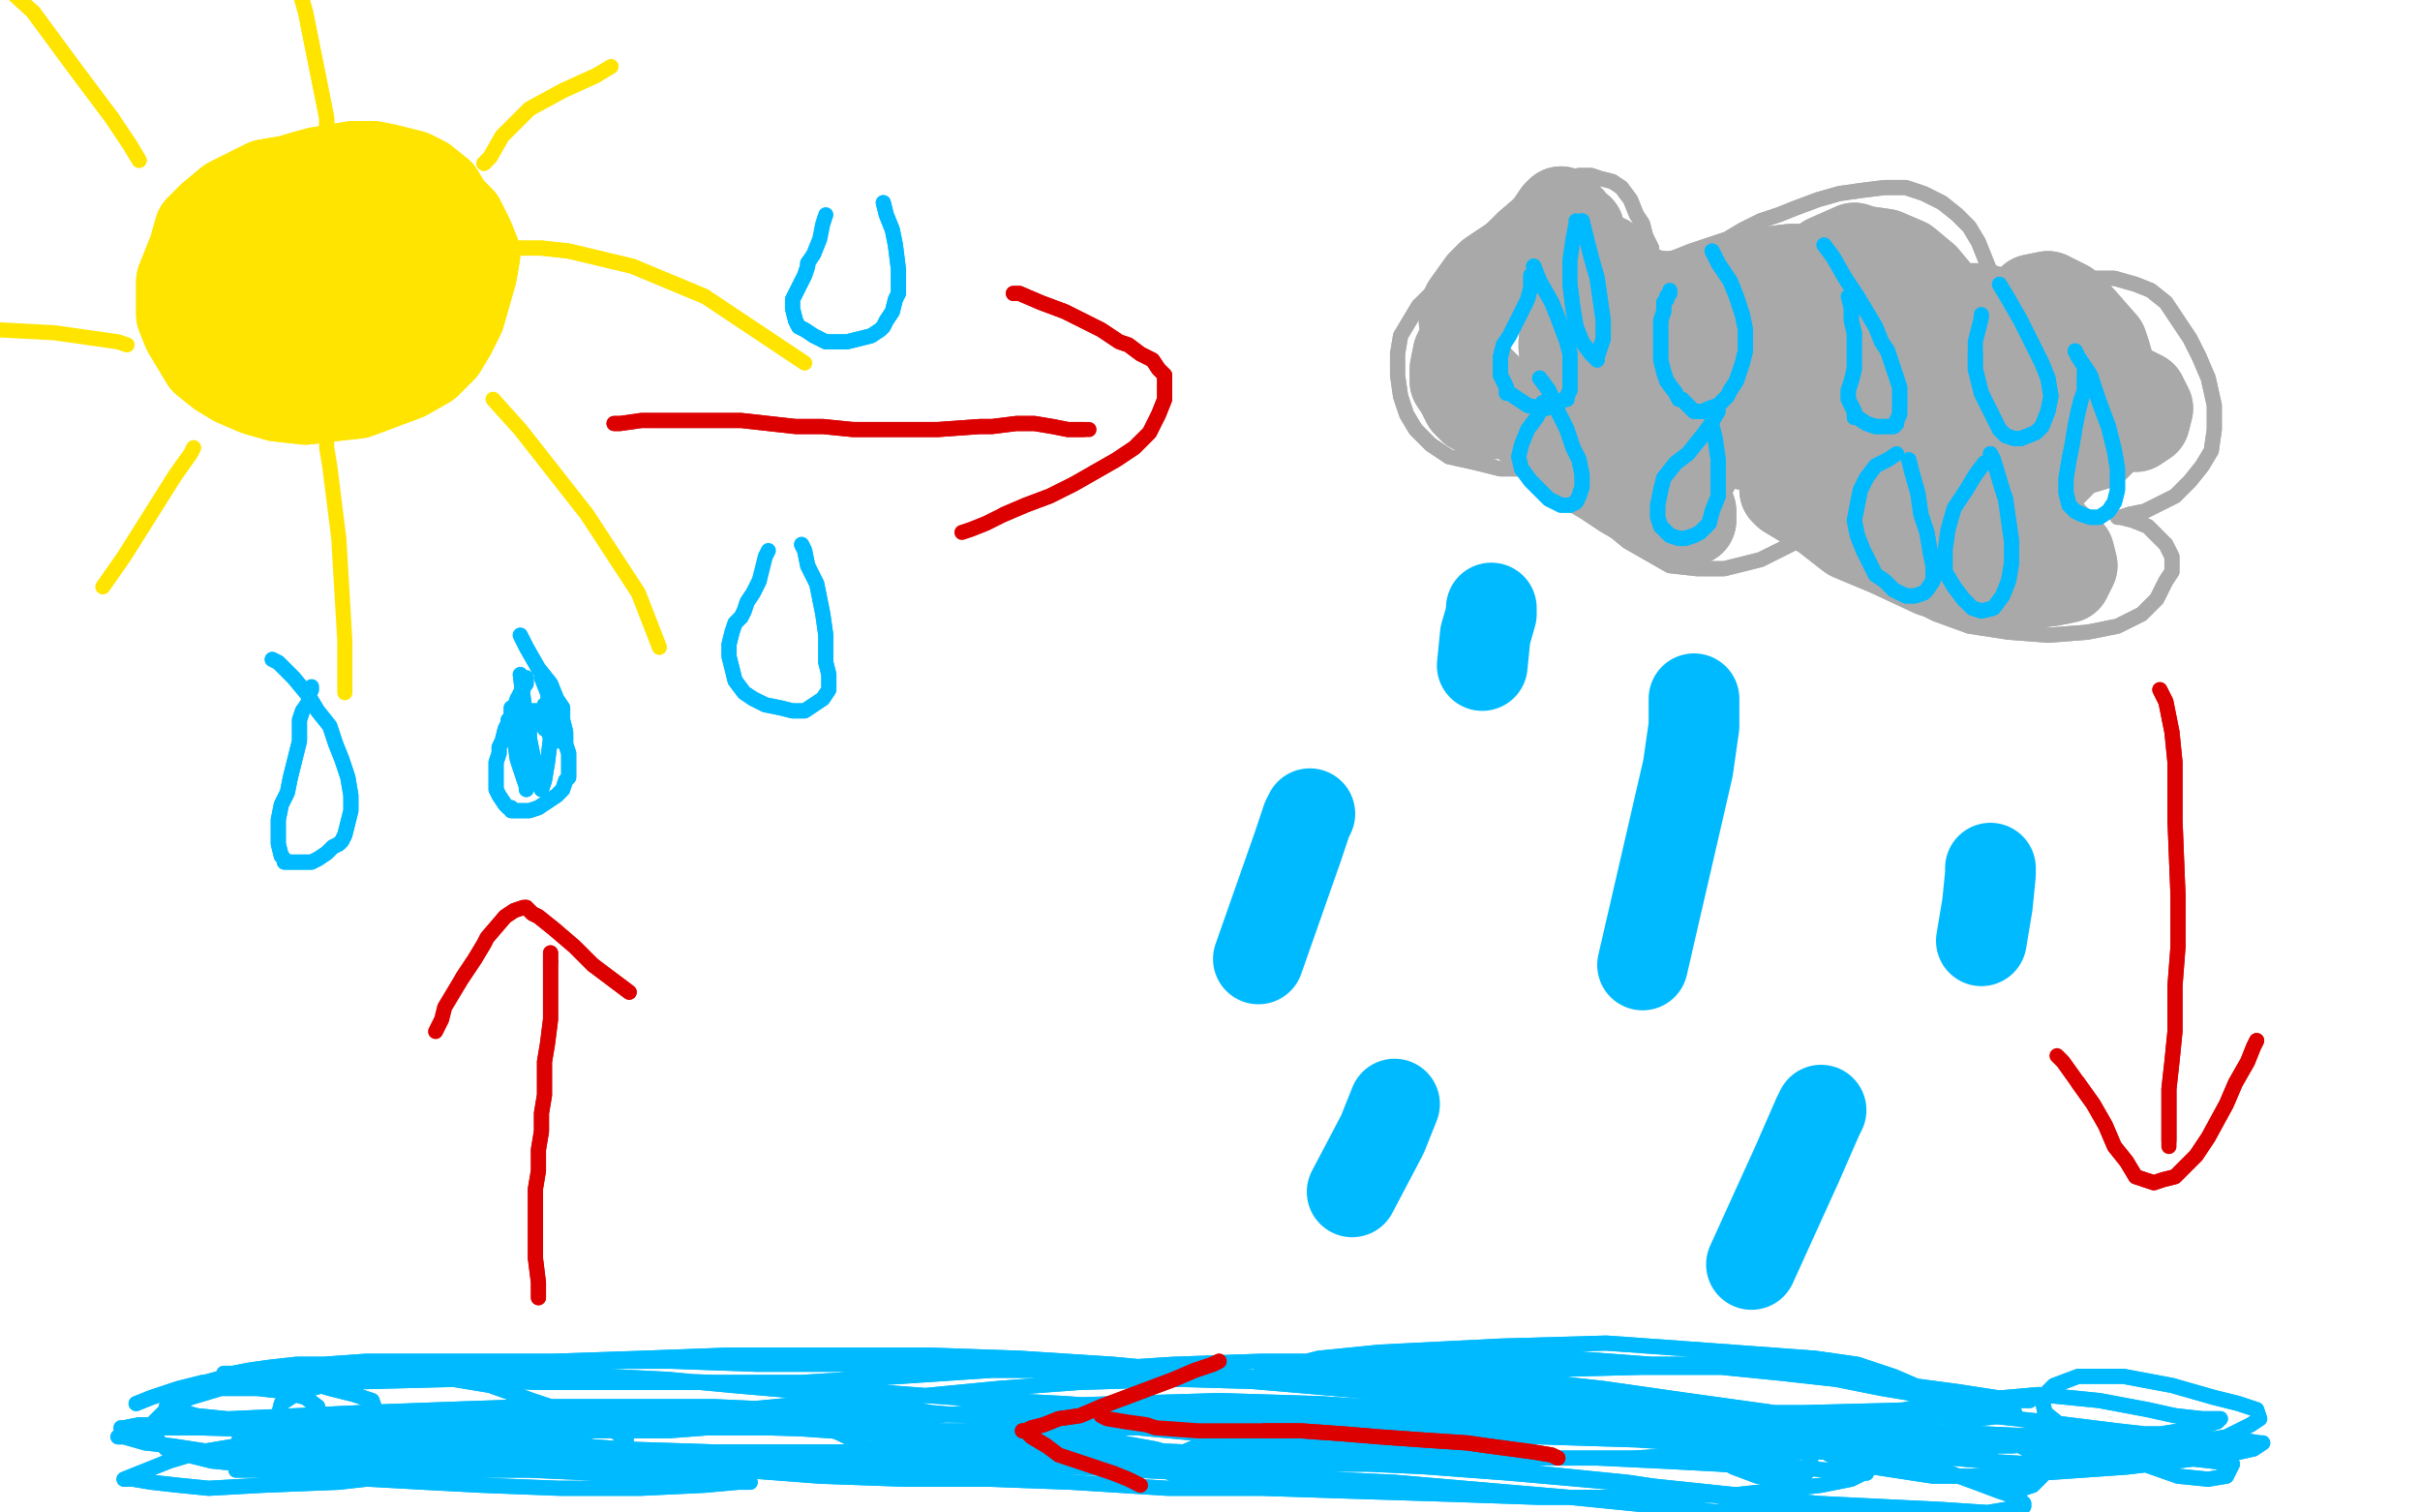 <?xml version="1.0" standalone="no"?>
<!DOCTYPE svg PUBLIC "-//W3C//DTD SVG 1.1//EN"
"http://www.w3.org/Graphics/SVG/1.1/DTD/svg11.dtd">

<svg width="800" height="500" version="1.1" xmlns="http://www.w3.org/2000/svg" xmlns:xlink="http://www.w3.org/1999/xlink" style="stroke-antialiasing: false"><desc>This SVG has been created on https://colorillo.com/</desc><rect x='0' y='0' width='800' height='500' style='fill: rgb(255,255,255); stroke-width:0' /><polyline points="45,464 45,464 45,464 50,462 59,459 67,457 80,456 94,455 108,454 128,454 146,454 164,454 184,454 201,455 221,456 242,458 265,460 286,463 308,467 332,469 353,470 376,472 397,474 420,476 442,478 464,480 486,482 505,482 522,482 540,482 557,481 574,481 589,480 605,480 618,480 630,480 639,480 647,480 653,480 657,480 658,480 657,480 654,480 640,480 615,479 584,478 571,478 541,476 509,475 479,474 447,473 414,472 380,472 348,472 321,473 288,473 253,472 226,472 200,472 175,472 149,472 130,473 114,474 101,475 92,475 85,475 80,476 79,476 80,476 85,476 95,477 115,479 146,480 177,481 205,482 233,483 266,483 296,484 326,484 358,484 388,484 420,484 452,484 495,486 508,487 538,490 565,494 590,499 611,501 626,503 638,504 649,504 656,504 661,504 662,504 660,504 653,504 629,504 592,502 559,499 519,495 461,490 419,488 395,487 356,485 319,484 259,482 236,481 204,480 180,479 160,478 119,475 100,472 86,472 75,472 67,472 64,472 65,472 71,471 86,471 112,471 145,470 176,469 205,469 235,467 267,464 299,462 330,459 357,457 390,456 425,457 456,459 489,461 518,464 548,467 582,470 611,472 634,473 656,474 678,475 698,476 710,477 720,477 729,477 736,477 740,477 741,477 740,477 733,478 714,478 679,478 641,476 607,474 564,473 520,471 477,470 436,469 395,467 352,464 315,462 275,459 236,457 207,456 183,455 158,455 139,454 120,453 106,453 93,453 89,453 84,453 83,453 88,453 105,453 142,455 177,457 202,457 231,457 265,457 298,455 328,453 357,453 388,451 417,450 443,450 470,449 496,448 519,449 546,451 569,452 589,454 607,456 622,459 634,461 645,463 654,465 660,466 665,467 666,467 665,467 663,468 654,469 637,468 607,468 576,468 548,467 511,465 474,462 441,459 406,456 370,454 341,453 308,452 277,451 250,451 222,450 197,450 176,450 154,450 136,450 121,450 107,451 98,451 89,452 82,453 77,454 74,454 75,454 82,454 98,453 128,452 157,451 183,450 213,449 240,448 274,448 308,448 337,449 368,451 400,454 432,457 467,461 496,465 520,467 544,468 566,469 589,470 607,471 622,472 632,473 641,474 647,474 650,475 648,475 643,476 637,476 610,475 569,474 534,473 495,472 454,470 407,469 361,468 325,468 281,467 236,465 203,465 175,465 146,466 119,467 98,468 76,469 63,470 53,471 46,471 41,472 40,472 46,472 65,472 100,473 134,473 164,473 193,473 221,473 247,471 276,469 310,468 341,465 369,464 403,463 436,464 467,466 497,468 522,469 553,471 582,475 601,478 628,482 642,486 653,490 661,493 667,495 669,497 669,498 657,500 642,499 601,497 544,491 499,487 459,484 392,480 370,479 330,476 289,474 245,471 209,470 181,470 151,469 128,469 112,469 100,470 89,470 81,471 75,472 74,472 76,472 82,472 105,474 145,476 179,477 206,479 237,480 269,480 303,480 332,480 357,480 385,480 414,480 439,480 462,481 485,482 509,482 528,482 549,483 568,484 581,485 593,485 604,486 616,487 617,487 616,487 612,489 602,491 575,494 539,495 509,495 480,494 448,493 417,492 386,492 354,490 327,489 299,489 271,488 245,486 221,486 201,485 183,484 161,484 143,483 128,483 105,482 100,481 91,481 84,480 80,480 79,480 80,480 83,480 91,481 106,483 133,485 155,486 175,486 197,487 213,487 225,487 234,488 241,489 246,489 248,490 246,490 244,490 233,491 212,492 185,492 159,491 140,490 122,489 105,488 95,487 87,486 81,486 78,486 80,486 82,485 91,485 103,485 114,485 124,485 132,485 137,485 139,485 138,486 130,488 112,490 87,491 69,492 59,491 50,490 44,489 42,489 41,489 46,487 56,483 66,480 78,478 87,478 93,478 97,478 98,478 93,479 84,480 70,480 57,478 48,477 41,475 39,475 40,474 46,472 56,470 68,470 80,472 88,474 93,477 95,480 94,482 89,483 80,484 70,483 62,481 55,479 51,475 50,471 55,466 63,462 73,459 85,459 94,460 101,462 105,465 105,468 105,469 98,469 88,470 75,469 65,468 58,466 55,465 57,462 64,458 75,455 87,455 99,456 109,459 117,461 123,463 124,466 121,469 116,471 109,471 102,471 96,469 92,468 93,464 99,460 111,457 150,456 162,458 176,463 188,467 197,470 203,473 207,476 207,478 204,480 198,481 192,481 187,480 186,480 186,478 191,475 200,471 218,469 238,467 252,468 263,469 271,471 278,474 284,477 286,479 289,479 296,478 306,477 337,475 347,474 360,475 371,477 382,479 389,481 393,484 394,486 393,487 390,487 388,487 387,487 388,485 389,481 396,478 410,474 430,469 453,467 470,466 485,467 503,469 510,471 516,473 519,474 519,475 519,474 523,473 531,472 546,471 563,472 577,474 586,476 593,478 598,481 599,485 596,488 589,489 581,488 573,485 568,482 566,476 567,474 574,471 589,470 612,471 632,472 646,474 658,476 668,478 673,481 676,485 675,488 672,491 669,492 664,492 662,491 662,490 664,487 670,484 680,482 698,481 713,481 722,482 731,483 737,484 738,484 736,488 730,489 720,488 703,482 688,476 681,471 676,467 675,462 679,458 687,455 702,455 718,458 732,462 740,464 746,466 747,469 744,471 736,475 707,480 672,484 656,483 645,482 637,481 632,480 631,480 636,478 652,475 681,474 706,474 719,475 732,476 741,476 747,477 748,477 745,479 736,481 703,485 660,488 639,488 626,486 613,484 605,481 600,478 600,475 609,470 640,464 674,461 694,463 710,466 719,468 728,469 733,469 734,469 733,470 727,472 708,475 665,478 620,478 608,477 584,476 569,474 558,473 552,472 549,472 550,471 560,470 596,467 635,466 657,468 676,470 700,473 709,474 714,474 715,474 711,475 694,477 650,477 609,474 577,472 545,469 519,466 499,462 487,459 480,457 476,456 481,455 503,453 543,452 581,452 611,455 632,458 647,460 660,462 668,463 671,463 666,463 639,460 597,454 562,451 533,451 501,450 476,450 460,450 447,450 439,450 434,450 432,450 436,449 456,447 496,445 531,444 559,446 600,449 614,451 626,455 633,458 639,461 638,464 632,466 606,467 583,467 539,465 512,462 476,458 451,455 439,454 428,453 420,453 417,453 421,452 445,452 494,455 530,459 558,463 594,468 612,470 619,472 628,473 630,473 631,473 626,473 601,473 558,473 521,472 495,472 470,471 453,471 443,471 434,471 430,471 429,471 434,469 457,464 495,460 524,461 545,465 563,469 576,473 583,477 586,482 584,486" style="fill: none; stroke: #00baff; stroke-width: 5; stroke-linejoin: round; stroke-linecap: round; stroke-antialiasing: false; stroke-antialias: 0; opacity: 1.0"/>
<polyline points="45,464 45,464 50,462 59,459 67,457 80,456 94,455 108,454 128,454 146,454 164,454 184,454 201,455 221,456 242,458 265,460 286,463 308,467 332,469 353,470 376,472 397,474 420,476 442,478 464,480 486,482 505,482 522,482 540,482 557,481 574,481 589,480 605,480 618,480 630,480 639,480 647,480 653,480 657,480 658,480 657,480 654,480 640,480 615,479 584,478 571,478 541,476 509,475 479,474 447,473 414,472 380,472 348,472 321,473 288,473 253,472 226,472 200,472 175,472 149,472 130,473 114,474 101,475 92,475 85,475 80,476 79,476 80,476 85,476 95,477 115,479 146,480 177,481 205,482 233,483 266,483 296,484 326,484 358,484 388,484 420,484 452,484 495,486 508,487 538,490 565,494 590,499 611,501 626,503 638,504 649,504 656,504 661,504 662,504 660,504 653,504 629,504 592,502 559,499 519,495 461,490 419,488 395,487 356,485 319,484 259,482 236,481 204,480 180,479 160,478 119,475 100,472 86,472 75,472 67,472 64,472 65,472 71,471 86,471 112,471 145,470 176,469 205,469 235,467 267,464 299,462 330,459 357,457 390,456 425,457 456,459 489,461 518,464 548,467 582,470 611,472 634,473 656,474 678,475 698,476 710,477 720,477 729,477 736,477 740,477 741,477 740,477 733,478 714,478 679,478 641,476 607,474 564,473 520,471 477,470 436,469 395,467 352,464 315,462 275,459 236,457 207,456 183,455 158,455 139,454 120,453 106,453 93,453 89,453 84,453 83,453 88,453 105,453 142,455 177,457 202,457 231,457 265,457 298,455 328,453 357,453 388,451 417,450 443,450 470,449 496,448 519,449 546,451 569,452 589,454 607,456 622,459 634,461 645,463 654,465 660,466 665,467 666,467 665,467 663,468 654,469 637,468 607,468 576,468 548,467 511,465 474,462 441,459 406,456 370,454 341,453 308,452 277,451 250,451 222,450 197,450 176,450 154,450 136,450 121,450 107,451 98,451 89,452 82,453 77,454 74,454 75,454 82,454 98,453 128,452 157,451 183,450 213,449 240,448 274,448 308,448 337,449 368,451 400,454 432,457 467,461 496,465 520,467 544,468 566,469 589,470 607,471 622,472 632,473 641,474 647,474 650,475 648,475 643,476 637,476 610,475 569,474 534,473 495,472 454,470 407,469 361,468 325,468 281,467 236,465 203,465 175,465 146,466 119,467 98,468 76,469 63,470 53,471 46,471 41,472 40,472 46,472 65,472 100,473 134,473 164,473 193,473 221,473 247,471 276,469 310,468 341,465 369,464 403,463 436,464 467,466 497,468 522,469 553,471 582,475 601,478 628,482 642,486 653,490 661,493 667,495 669,497 669,498 657,500 642,499 601,497 544,491 499,487 459,484 392,480 370,479 330,476 289,474 245,471 209,470 181,470 151,469 128,469 112,469 100,470 89,470 81,471 75,472 74,472 76,472 82,472 105,474 145,476 179,477 206,479 237,480 269,480 303,480 332,480 357,480 385,480 414,480 439,480 462,481 485,482 509,482 528,482 549,483 568,484 581,485 593,485 604,486 616,487 617,487 616,487 612,489 602,491 575,494 539,495 509,495 480,494 448,493 417,492 386,492 354,490 327,489 299,489 271,488 245,486 221,486 201,485 183,484 161,484 143,483 128,483 105,482 100,481 91,481 84,480 80,480 79,480 80,480 83,480 91,481 106,483 133,485 155,486 175,486 197,487 213,487 225,487 234,488 241,489 246,489 248,490 246,490 244,490 233,491 212,492 185,492 159,491 140,490 122,489 105,488 95,487 87,486 81,486 78,486 80,486 82,485 91,485 103,485 114,485 124,485 132,485 137,485 139,485 138,486 130,488 112,490 87,491 69,492 59,491 50,490 44,489 42,489 41,489 46,487 56,483 66,480 78,478 87,478 93,478 97,478 98,478 93,479 84,480 70,480 57,478 48,477 41,475 39,475 40,474 46,472 56,470 68,470 80,472 88,474 93,477 95,480 94,482 89,483 80,484 70,483 62,481 55,479 51,475 50,471 55,466 63,462 73,459 85,459 94,460 101,462 105,465 105,468 105,469 98,469 88,470 75,469 65,468 58,466 55,465 57,462 64,458 75,455 87,455 99,456 109,459 117,461 123,463 124,466 121,469 116,471 109,471 102,471 96,469 92,468 93,464 99,460 111,457 150,456 162,458 176,463 188,467 197,470 203,473 207,476 207,478 204,480 198,481 192,481 187,480 186,480 186,478 191,475 200,471 218,469 238,467 252,468 263,469 271,471 278,474 284,477 286,479 289,479 296,478 306,477 337,475 347,474 360,475 371,477 382,479 389,481 393,484 394,486 393,487 390,487 388,487 387,487 388,485 389,481 396,478 410,474 430,469 453,467 470,466 485,467 503,469 510,471 516,473 519,474 519,475 519,474 523,473 531,472 546,471 563,472 577,474 586,476 593,478 598,481 599,485 596,488 589,489 581,488 573,485 568,482 566,476 567,474 574,471 589,470 612,471 632,472 646,474 658,476 668,478 673,481 676,485 675,488 672,491 669,492 664,492 662,491 662,490 664,487 670,484 680,482 698,481 713,481 722,482 731,483 737,484 738,484 736,488 730,489 720,488 703,482 688,476 681,471 676,467 675,462 679,458 687,455 702,455 718,458 732,462 740,464 746,466 747,469 744,471 736,475 707,480 672,484 656,483 645,482 637,481 632,480 631,480 636,478 652,475 681,474 706,474 719,475 732,476 741,476 747,477 748,477 745,479 736,481 703,485 660,488 639,488 626,486 613,484 605,481 600,478 600,475 609,470 640,464 674,461 694,463 710,466 719,468 728,469 733,469 734,469 733,470 727,472 708,475 665,478 620,478 608,477 584,476 569,474 558,473 552,472 549,472 550,471 560,470 596,467 635,466 657,468 676,470 700,473 709,474 714,474 715,474 711,475 694,477 650,477 609,474 577,472 545,469 519,466 499,462 487,459 480,457 476,456 481,455 503,453 543,452 581,452 611,455 632,458 647,460 660,462 668,463 671,463 666,463 639,460 597,454 562,451 533,451 501,450 476,450 460,450 447,450 439,450 434,450 432,450 436,449 456,447 496,445 531,444 559,446 600,449 614,451 626,455 633,458 639,461 638,464 632,466 606,467 583,467 539,465 512,462 476,458 451,455 439,454 428,453 420,453 417,453 421,452 445,452 494,455 530,459 558,463 594,468 612,470 619,472 628,473 630,473 631,473 626,473 601,473 558,473 521,472 495,472 470,471 453,471 443,471 434,471 430,471 429,471 434,469 457,464 495,460 524,461 545,465 563,469 576,473 583,477 586,482 584,486 582,488" style="fill: none; stroke: #00baff; stroke-width: 5; stroke-linejoin: round; stroke-linecap: round; stroke-antialiasing: false; stroke-antialias: 0; opacity: 1.0"/>
<polyline points="486,87 486,87 486,87 487,85 493,76 497,72 504,66 507,64 510,62 514,60 518,59 522,58 526,58 529,59 533,60 536,62 539,66 541,71 543,74 544,78 546,82 546,85 548,85 551,86 554,85 559,83 565,81 571,79 576,76 582,73 588,71 593,69 601,66 608,64 615,63 623,62 630,62 636,64 642,67 647,71 651,75 654,80 656,85 658,90 659,94 659,97 659,98 660,98 664,97 669,96 675,95 681,93 687,92 693,92 699,92 706,94 711,96 716,100 720,106 724,112 727,118 730,125 732,134 732,142 731,149 728,154 724,159 719,164 713,167 709,169 704,170 701,171 700,171 701,171 705,172 710,174 713,177 716,180 718,184 718,189 716,192 713,198 708,203 700,207 690,209 677,210 664,209 651,207 640,203 630,198 621,192 614,187 609,182 606,178 603,174 601,175 597,177 592,180 582,185 578,186 570,188 561,188 552,187 545,183 538,179 532,174 528,169 526,164 525,160 525,156 525,153 523,153 517,154 510,155 504,155 496,155 488,153 479,151 473,147 468,142 465,137 463,131 462,124 462,117 463,111 466,106 469,101" style="fill: none; stroke: #a9a9a9; stroke-width: 5; stroke-linejoin: round; stroke-linecap: round; stroke-antialiasing: false; stroke-antialias: 0; opacity: 1.0"/>
<polyline points="486,87 486,87 487,85 493,76 497,72 504,66 507,64 510,62 514,60 518,59 522,58 526,58 529,59 533,60 536,62 539,66 541,71 543,74 544,78 546,82 546,85 548,85 551,86 554,85 559,83 565,81 571,79 576,76 582,73 588,71 593,69 601,66 608,64 615,63 623,62 630,62 636,64 642,67 647,71 651,75 654,80 656,85 658,90 659,94 659,97 659,98 660,98 664,97 669,96 675,95 681,93 687,92 693,92 699,92 706,94 711,96 716,100 720,106 724,112 727,118 730,125 732,134 732,142 731,149 728,154 724,159 719,164 713,167 709,169 704,170 701,171 700,171 701,171 705,172 710,174 713,177 716,180 718,184 718,189 716,192 713,198 708,203 700,207 690,209 677,210 664,209 651,207 640,203 630,198 621,192 614,187 609,182 606,178 603,174 601,175 597,177 592,180 582,185 578,186 570,188 561,188 552,187 545,183 538,179 532,174 528,169 526,164 525,160 525,156 525,153 523,153 517,154 510,155 504,155 496,155 488,153 479,151 473,147 468,142 465,137 463,131 462,124 462,117 463,111 466,106 469,101 475,95 477,94 481,92 485,90 486,89" style="fill: none; stroke: #a9a9a9; stroke-width: 5; stroke-linejoin: round; stroke-linecap: round; stroke-antialiasing: false; stroke-antialias: 0; opacity: 1.0"/>
<polyline points="591,118 591,118 591,118 597,120 597,120 611,125 611,125 627,131 640,138 651,143 659,148 666,151 669,152 666,153 663,153 653,152 634,150 611,145 596,141 586,137 572,132 569,131 564,129 563,129 567,128 575,128 587,129 601,132 613,135 621,137 627,140 630,143 630,146 626,149 617,151 598,150 577,147 560,143 549,139 540,135 534,132 529,130 528,130 529,129 533,128 541,128 549,129 558,130 566,132 571,134 572,135 571,135 566,136 559,134 550,130 541,124 534,118 529,113 526,111 525,108 528,107 534,107 539,110 544,112 547,114 547,117 545,118 540,118 535,115 529,112 524,108 519,104 516,100 515,98 515,97 516,97 519,96 523,96 527,98 530,100 532,103 532,106 532,107 530,105 526,103 522,99 519,96 518,93 520,93 524,95 527,98 530,102 532,106 533,109 533,111 534,110 536,110 541,108 546,106 552,105 560,104 569,103 577,103 584,103 589,105 592,108 594,111 594,113 591,113 587,113 581,112 575,109 571,105 570,101 572,96 577,92 584,90 592,89 601,89 609,91 615,93 620,97 623,100 623,104 623,106 620,106 616,104 612,102 610,101 610,100 611,97 613,94 617,92 621,91 625,91 629,92 633,94 637,99 638,105 637,110 634,113 629,115 622,113 614,111 608,107 603,102 601,98 601,94 604,91 610,89 619,89 623,90 629,92 634,96 639,102 642,108 643,113 641,117 636,120 630,121 624,119 617,115 612,112 610,107 612,103 615,99 621,97 629,97 636,101 645,107 656,116 659,120 663,128 665,135 665,141 663,144 660,145 657,144 655,141 654,137 655,133 657,129 663,126 674,123 678,123 686,124 695,125 702,128 708,131 710,135 709,139 706,141 700,139 691,133 682,125 675,116 670,111 669,105 670,101 672,99 677,98 683,101 688,106 695,114 696,117 698,124 696,130 693,133 687,134 681,132 675,129 671,126 670,122 669,118 670,115 675,113 681,114 687,116 692,119 697,123 700,128 701,135 699,141 693,147 683,150 671,151 659,148 649,144 642,140 637,136 636,133 637,131 642,131 648,132 655,135 661,140 667,146 670,152 670,158 670,164 667,169 662,171 655,170 647,168 641,165 636,162 635,162 636,162 639,161 647,161 656,163 665,167 673,172 679,178 684,183 685,187 683,191 678,192 670,193 657,190 640,183 628,176 618,170 612,165 608,161 608,158 613,157 621,156 631,158 642,162 658,171 666,177 671,184 671,188 669,191 663,192 654,192 639,189 624,182 612,177 603,170 596,166 591,163 590,162 592,162 597,162 607,164 618,168 630,173 637,177 642,180 645,181 644,181 638,178 624,170 602,157 583,146 571,139 560,134 551,129 545,126 540,124 538,123 539,123 542,125 549,132 551,135 555,141 558,146 560,151 560,155 557,158 551,158 544,156 536,152 530,148 525,144 523,142 523,141 527,142 534,145 541,150 548,154 553,160 557,165 559,169 559,172 556,172 550,171 544,167 537,163 531,159 526,156 524,154 527,154 531,154 533,154 531,154 526,153 518,150 509,143 499,136 493,130 488,125 487,125 488,125 489,126 491,129 492,133 492,136 492,137 490,136 487,135 485,133 483,129 481,126 481,122 482,117 484,113 485,110 485,111 485,110 484,106 485,101 490,94 493,91 499,87 506,83 511,80 517,78 521,77 522,76 522,77 522,78 521,80 516,81 513,82 509,84 507,84 508,82 510,78 513,74 515,71 516,70 517,71 518,72 519,73 521,78 521,82 520,86 518,89 515,91 512,92 511,93 511,92 512,90 514,88 517,85 521,84 525,84 531,86 536,91 540,99 544,111 545,122 545,136 542,141 537,143 532,142 527,137 522,131 519,123 517,115 517,113 519,107 523,103 531,100 541,98 555,98 570,101 582,107 590,111 597,114 602,117 604,119 603,118 600,114 598,109 596,103 597,97 599,91 604,86 613,82 616,83 623,84 630,87 636,92 641,98 643,104 642,109 639,110 633,109 627,105 622,101 618,97 617,93 618,91 621,91 628,91 635,95 642,101 648,108 653,114 655,121 654,127 651,130 646,130 640,128 635,124 631,118 631,113 633,108 638,104 646,102 655,102 665,105 673,109 681,113 687,118 692,124 694,130 693,137 690,141 684,144 674,142 671,140 667,136 664,132 663,128 664,124 668,120 673,118 679,119 686,120 691,122 694,125 697,129 696,135 693,140 687,145 679,148 670,149 659,146 650,142 643,138 639,133 638,128 641,124 647,122 655,121 664,123 671,125 678,130 682,136 684,143 684,148 681,153 676,158 670,162 664,164 660,165 659,165 660,165 664,167" style="fill: none; stroke: #a9a9a9; stroke-width: 30; stroke-linejoin: round; stroke-linecap: round; stroke-antialiasing: false; stroke-antialias: 0; opacity: 1.0"/>
<polyline points="591,118 591,118 591,118 597,120 597,120 611,125 627,131 640,138 651,143 659,148 666,151 669,152 666,153 663,153 653,152 634,150 611,145 596,141 586,137 572,132 569,131 564,129 563,129 567,128 575,128 587,129 601,132 613,135 621,137 627,140 630,143 630,146 626,149 617,151 598,150 577,147 560,143 549,139 540,135 534,132 529,130 528,130 529,129 533,128 541,128 549,129 558,130 566,132 571,134 572,135 571,135 566,136 559,134 550,130 541,124 534,118 529,113 526,111 525,108 528,107 534,107 539,110 544,112 547,114 547,117 545,118 540,118 535,115 529,112 524,108 519,104 516,100 515,98 515,97 516,97 519,96 523,96 527,98 530,100 532,103 532,106 532,107 530,105 526,103 522,99 519,96 518,93 520,93 524,95 527,98 530,102 532,106 533,109 533,111 534,110 536,110 541,108 546,106 552,105 560,104 569,103 577,103 584,103 589,105 592,108 594,111 594,113 591,113 587,113 581,112 575,109 571,105 570,101 572,96 577,92 584,90 592,89 601,89 609,91 615,93 620,97 623,100 623,104 623,106 620,106 616,104 612,102 610,101 610,100 611,97 613,94 617,92 621,91 625,91 629,92 633,94 637,99 638,105 637,110 634,113 629,115 622,113 614,111 608,107 603,102 601,98 601,94 604,91 610,89 619,89 623,90 629,92 634,96 639,102 642,108 643,113 641,117 636,120 630,121 624,119 617,115 612,112 610,107 612,103 615,99 621,97 629,97 636,101 645,107 656,116 659,120 663,128 665,135 665,141 663,144 660,145 657,144 655,141 654,137 655,133 657,129 663,126 674,123 678,123 686,124 695,125 702,128 708,131 710,135 709,139 706,141 700,139 691,133 682,125 675,116 670,111 669,105 670,101 672,99 677,98 683,101 688,106 695,114 696,117 698,124 696,130 693,133 687,134 681,132 675,129 671,126 670,122 669,118 670,115 675,113 681,114 687,116 692,119 697,123 700,128 701,135 699,141 693,147 683,150 671,151 659,148 649,144 642,140 637,136 636,133 637,131 642,131 648,132 655,135 661,140 667,146 670,152 670,158 670,164 667,169 662,171 655,170 647,168 641,165 636,162 635,162 636,162 639,161 647,161 656,163 665,167 673,172 679,178 684,183 685,187 683,191 678,192 670,193 657,190 640,183 628,176 618,170 612,165 608,161 608,158 613,157 621,156 631,158 642,162 658,171 666,177 671,184 671,188 669,191 663,192 654,192 639,189 624,182 612,177 603,170 596,166 591,163 590,162 592,162 597,162 607,164 618,168 630,173 637,177 642,180 645,181 644,181 638,178 624,170 602,157 583,146 571,139 560,134 551,129 545,126 540,124 538,123 539,123 542,125 549,132 551,135 555,141 558,146 560,151 560,155 557,158 551,158 544,156 536,152 530,148 525,144 523,142 523,141 527,142 534,145 541,150 548,154 553,160 557,165 559,169 559,172 556,172 550,171 544,167 537,163 531,159 526,156 524,154 527,154 531,154 533,154 531,154 526,153 518,150 509,143 499,136 493,130 488,125 487,125 488,125 489,126 491,129 492,133 492,136 492,137 490,136 487,135 485,133 483,129 481,126 481,122 482,117 484,113 485,110 485,111 485,110 484,106 485,101 490,94 493,91 499,87 506,83 511,80 517,78 521,77 522,76 522,77 522,78 521,80 516,81 513,82 509,84 507,84 508,82 510,78 513,74 515,71 516,70 517,71 518,72 519,73 521,78 521,82 520,86 518,89 515,91 512,92 511,93 511,92 512,90 514,88 517,85 521,84 525,84 531,86 536,91 540,99 544,111 545,122 545,136 542,141 537,143 532,142 527,137 522,131 519,123 517,115 517,113 519,107 523,103 531,100 541,98 555,98 570,101 582,107 590,111 597,114 602,117 604,119 603,118 600,114 598,109 596,103 597,97 599,91 604,86 613,82 616,83 623,84 630,87 636,92 641,98 643,104 642,109 639,110 633,109 627,105 622,101 618,97 617,93 618,91 621,91 628,91 635,95 642,101 648,108 653,114 655,121 654,127 651,130 646,130 640,128 635,124 631,118 631,113 633,108 638,104 646,102 655,102 665,105 673,109 681,113 687,118 692,124 694,130 693,137 690,141 684,144 674,142 671,140 667,136 664,132 663,128 664,124 668,120 673,118 679,119 686,120 691,122 694,125 697,129 696,135 693,140 687,145 679,148 670,149 659,146 650,142 643,138 639,133 638,128 641,124 647,122 655,121 664,123 671,125 678,130 682,136 684,143 684,148 681,153 676,158 670,162 664,164 660,165 659,165 660,165 664,167 666,168" style="fill: none; stroke: #a9a9a9; stroke-width: 30; stroke-linejoin: round; stroke-linecap: round; stroke-antialiasing: false; stroke-antialias: 0; opacity: 1.0"/>
<polyline points="358,92 358,92 358,92 343,79 324,66 319,64 308,60 299,57 287,55 275,54 267,54 259,56 253,58 248,63 245,68 243,73 242,77 242,80 242,83 242,82 241,83 236,83 228,84 221,82 211,80 196,78 181,76 167,75 157,76 148,77 141,78 135,81 129,84 126,89 126,95 128,102 131,108 136,113 144,115 151,117 158,119 163,120 167,120 168,120 159,122 154,124 148,128 144,133 139,139 137,146 136,152 138,157 144,162 152,167 168,172 186,175 201,175 214,174 225,172 234,170 242,168 249,167 251,166 252,166 253,166 256,166 260,166 266,168 272,169 281,171 292,171 306,170 319,168 329,164 338,156 344,147 347,137 349,128 349,120 347,113 345,107 341,101 339,96 338,92 340,86" style="fill: none; stroke: #ffffff; stroke-width: 30; stroke-linejoin: round; stroke-linecap: round; stroke-antialiasing: false; stroke-antialias: 0; opacity: 1.0"/>
<polyline points="358,92 358,92 343,79 324,66 319,64 308,60 299,57 287,55 275,54 267,54 259,56 253,58 248,63 245,68 243,73 242,77 242,80 242,83 242,82 241,83 236,83 228,84 221,82 211,80 196,78 181,76 167,75 157,76 148,77 141,78 135,81 129,84 126,89 126,95 128,102 131,108 136,113 144,115 151,117 158,119 163,120 167,120 168,120 159,122 154,124 148,128 144,133 139,139 137,146 136,152 138,157 144,162 152,167 168,172 186,175 201,175 214,174 225,172 234,170 242,168 249,167 251,166 252,166 253,166 256,166 260,166 266,168 272,169 281,171 292,171 306,170 319,168 329,164 338,156 344,147 347,137 349,128 349,120 347,113 345,107 341,101 339,96 338,92 340,86 344,80 349,73" style="fill: none; stroke: #ffffff; stroke-width: 30; stroke-linejoin: round; stroke-linecap: round; stroke-antialiasing: false; stroke-antialias: 0; opacity: 1.0"/>
<polyline points="493,201 493,201 493,201 493,203 493,203 491,210 491,210 490,220 490,220" style="fill: none; stroke: #00baff; stroke-width: 30; stroke-linejoin: round; stroke-linecap: round; stroke-antialiasing: false; stroke-antialias: 0; opacity: 1.0"/>
<polyline points="560,231 560,231 560,231 560,232 560,232 560,240 560,240 558,254 558,254 543,319 543,319" style="fill: none; stroke: #00baff; stroke-width: 30; stroke-linejoin: round; stroke-linecap: round; stroke-antialiasing: false; stroke-antialias: 0; opacity: 1.0"/>
<polyline points="658,287 658,287 658,287 658,289 658,289 657,299 657,299 655,311 655,311" style="fill: none; stroke: #00baff; stroke-width: 30; stroke-linejoin: round; stroke-linecap: round; stroke-antialiasing: false; stroke-antialias: 0; opacity: 1.0"/>
<polyline points="602,367 602,367 602,367 601,369 601,369 594,385 594,385 579,418 579,418" style="fill: none; stroke: #00baff; stroke-width: 30; stroke-linejoin: round; stroke-linecap: round; stroke-antialiasing: false; stroke-antialias: 0; opacity: 1.0"/>
<polyline points="461,365 461,365 461,365 459,370 459,370 457,375 457,375 447,394 447,394" style="fill: none; stroke: #00baff; stroke-width: 30; stroke-linejoin: round; stroke-linecap: round; stroke-antialiasing: false; stroke-antialias: 0; opacity: 1.0"/>
<polyline points="433,269 433,269 433,269 432,271 432,271 429,280 429,280 416,317 416,317" style="fill: none; stroke: #00baff; stroke-width: 30; stroke-linejoin: round; stroke-linecap: round; stroke-antialiasing: false; stroke-antialias: 0; opacity: 1.0"/>
<polyline points="96,60 96,60 96,60 98,59 105,57 111,56 117,55 123,55 128,56 132,57 136,58 140,60 145,64 148,69 152,73 155,79 157,84 156,90 154,97 152,104 149,110 146,115 141,120 134,124 126,127 118,130 109,131 101,132 92,131 85,129 78,126 73,123 68,119 65,114 62,109 60,104 60,98 60,93 62,88 64,83 66,76 70,72 76,67 82,64 88,61 94,60 99,59 105,60 110,61 116,64 121,69 126,73 129,79 131,85 131,93 130,100 127,106 121,111 116,113 110,114 104,113 97,112 91,109 87,105 85,100 85,94 87,89 90,84 93,81 96,79 99,79 102,81 105,82" style="fill: none; stroke: #ffe400; stroke-width: 30; stroke-linejoin: round; stroke-linecap: round; stroke-antialiasing: false; stroke-antialias: 0; opacity: 1.0"/>
<polyline points="96,60 96,60 98,59 105,57 111,56 117,55 123,55 128,56 132,57 136,58 140,60 145,64 148,69 152,73 155,79 157,84 156,90 154,97 152,104 149,110 146,115 141,120 134,124 126,127 118,130 109,131 101,132 92,131 85,129 78,126 73,123 68,119 65,114 62,109 60,104 60,98 60,93 62,88 64,83 66,76 70,72 76,67 82,64 88,61 94,60 99,59 105,60 110,61 116,64 121,69 126,73 129,79 131,85 131,93 130,100 127,106 121,111 116,113 110,114 104,113 97,112 91,109 87,105 85,100 85,94 87,89 90,84 93,81 96,79 99,79 102,81 105,82 106,85 106,88 105,91 103,94 99,95" style="fill: none; stroke: #ffe400; stroke-width: 30; stroke-linejoin: round; stroke-linecap: round; stroke-antialiasing: false; stroke-antialias: 0; opacity: 1.0"/>
<polyline points="46,53 46,53 46,53 43,48 43,48 37,39 37,39 25,23 25,23 11,4 11,4" style="fill: none; stroke: #ffe400; stroke-width: 5; stroke-linejoin: round; stroke-linecap: round; stroke-antialiasing: false; stroke-antialias: 0; opacity: 1.0"/>
<polyline points="46,53 46,53 46,53 43,48 43,48 37,39 37,39 25,23 25,23 11,4 -1,-7 -10,-15 -13,-18" style="fill: none; stroke: #ffe400; stroke-width: 5; stroke-linejoin: round; stroke-linecap: round; stroke-antialiasing: false; stroke-antialias: 0; opacity: 1.0"/>
<polyline points="108,46 108,46 108,46 108,39 108,39 105,24 105,24 101,4 101,4 97,-10 97,-10" style="fill: none; stroke: #ffe400; stroke-width: 5; stroke-linejoin: round; stroke-linecap: round; stroke-antialiasing: false; stroke-antialias: 0; opacity: 1.0"/>
<polyline points="108,46 108,46 108,46 108,39 108,39 105,24 105,24 101,4 101,4 97,-10 95,-15" style="fill: none; stroke: #ffe400; stroke-width: 5; stroke-linejoin: round; stroke-linecap: round; stroke-antialiasing: false; stroke-antialias: 0; opacity: 1.0"/>
<polyline points="160,54 160,54 160,54 162,52 162,52 166,45 166,45 175,36 175,36 186,30 186,30 197,25 197,25" style="fill: none; stroke: #ffe400; stroke-width: 5; stroke-linejoin: round; stroke-linecap: round; stroke-antialiasing: false; stroke-antialias: 0; opacity: 1.0"/>
<polyline points="160,54 160,54 160,54 162,52 162,52 166,45 166,45 175,36 175,36 186,30 186,30 197,25 202,22" style="fill: none; stroke: #ffe400; stroke-width: 5; stroke-linejoin: round; stroke-linecap: round; stroke-antialiasing: false; stroke-antialias: 0; opacity: 1.0"/>
<polyline points="170,82 170,82 170,82 172,82 172,82 179,82 179,82 188,83 188,83 209,88 209,88 233,98 254,112 266,120" style="fill: none; stroke: #ffe400; stroke-width: 5; stroke-linejoin: round; stroke-linecap: round; stroke-antialiasing: false; stroke-antialias: 0; opacity: 1.0"/>
<polyline points="170,82 170,82 170,82 172,82 172,82 179,82 179,82 188,83 188,83 209,88 209,88 233,98 233,98" style="fill: none; stroke: #ffe400; stroke-width: 5; stroke-linejoin: round; stroke-linecap: round; stroke-antialiasing: false; stroke-antialias: 0; opacity: 1.0"/>
<polyline points="163,132 163,132 163,132 172,142 172,142 194,170 194,170 211,196 211,196 218,214 218,214" style="fill: none; stroke: #ffe400; stroke-width: 5; stroke-linejoin: round; stroke-linecap: round; stroke-antialiasing: false; stroke-antialias: 0; opacity: 1.0"/>
<polyline points="108,146 108,146 108,146 108,148 108,148 109,154 109,154 112,178 112,178 114,212 114,212 114,229 114,229" style="fill: none; stroke: #ffe400; stroke-width: 5; stroke-linejoin: round; stroke-linecap: round; stroke-antialiasing: false; stroke-antialias: 0; opacity: 1.0"/>
<polyline points="64,148 64,148 64,148 63,150 63,150 58,157 58,157 41,184 41,184 34,194 34,194" style="fill: none; stroke: #ffe400; stroke-width: 5; stroke-linejoin: round; stroke-linecap: round; stroke-antialiasing: false; stroke-antialias: 0; opacity: 1.0"/>
<polyline points="42,114 42,114 42,114 39,113 39,113 18,110 18,110 -1,109 -1,109" style="fill: none; stroke: #ffe400; stroke-width: 5; stroke-linejoin: round; stroke-linecap: round; stroke-antialiasing: false; stroke-antialias: 0; opacity: 1.0"/>
<polyline points="178,429 178,429 178,429 178,424 177,416 177,409 177,401 177,393 178,387 178,380 179,374 179,368 180,362 180,356 180,351 181,345 182,337 182,332 182,328 182,325 182,321 182,318" style="fill: none; stroke: #dc0000; stroke-width: 5; stroke-linejoin: round; stroke-linecap: round; stroke-antialiasing: false; stroke-antialias: 0; opacity: 1.0"/>
<polyline points="178,429 178,429 178,424 177,416 177,409 177,401 177,393 178,387 178,380 179,374 179,368 180,362 180,356 180,351 181,345 182,337 182,332 182,328 182,325 182,321 182,318 182,317 182,316 182,315 182,316" style="fill: none; stroke: #dc0000; stroke-width: 5; stroke-linejoin: round; stroke-linecap: round; stroke-antialiasing: false; stroke-antialias: 0; opacity: 1.0"/>
<polyline points="182,318 182,317 182,316 182,315 182,316" style="fill: none; stroke: #dc0000; stroke-width: 5; stroke-linejoin: round; stroke-linecap: round; stroke-antialiasing: false; stroke-antialias: 0; opacity: 1.0"/>
<polyline points="196,319 190,313 183,307 178,303 176,302 174,300" style="fill: none; stroke: #dc0000; stroke-width: 5; stroke-linejoin: round; stroke-linecap: round; stroke-antialiasing: false; stroke-antialias: 0; opacity: 1.0"/>
<polyline points="208,328 208,328 208,328 204,325 204,325 196,319 196,319" style="fill: none; stroke: #dc0000; stroke-width: 5; stroke-linejoin: round; stroke-linecap: round; stroke-antialiasing: false; stroke-antialias: 0; opacity: 1.0"/>
<polyline points="174,300 173,300 170,301 167,303 161,310 160,312 157,317 153,323" style="fill: none; stroke: #dc0000; stroke-width: 5; stroke-linejoin: round; stroke-linecap: round; stroke-antialiasing: false; stroke-antialias: 0; opacity: 1.0"/>
<polyline points="208,328 208,328 208,328 204,325 204,325 196,319 190,313 183,307 178,303 176,302 174,300 173,300 170,301 167,303 161,310 160,312 157,317 153,323 150,328 147,333 146,337 144,341" style="fill: none; stroke: #dc0000; stroke-width: 5; stroke-linejoin: round; stroke-linecap: round; stroke-antialiasing: false; stroke-antialias: 0; opacity: 1.0"/>
<polyline points="203,140 203,140 203,140 205,140 212,139 221,139 232,139 236,139 245,139 254,140 263,141 272,141 282,142 291,142 301,142 310,142 324,141 328,141 336,140 342,140 348,141 353,142 358,142" style="fill: none; stroke: #dc0000; stroke-width: 5; stroke-linejoin: round; stroke-linecap: round; stroke-antialiasing: false; stroke-antialias: 0; opacity: 1.0"/>
<polyline points="203,140 203,140 205,140 212,139 221,139 232,139 236,139 245,139 254,140 263,141 272,141 282,142 291,142 301,142 310,142 324,141 328,141 336,140 342,140 348,141 353,142 358,142 360,142" style="fill: none; stroke: #dc0000; stroke-width: 5; stroke-linejoin: round; stroke-linecap: round; stroke-antialiasing: false; stroke-antialias: 0; opacity: 1.0"/>
<polyline points="335,97 335,97 335,97 337,97 344,100 352,103 364,109 370,113 373,114 377,117 381,119 383,122 385,124 385,127 385,132 383,137 380,143 375,148 369,152 362,156 355,160 347,164 339,167 332,170" style="fill: none; stroke: #dc0000; stroke-width: 5; stroke-linejoin: round; stroke-linecap: round; stroke-antialiasing: false; stroke-antialias: 0; opacity: 1.0"/>
<polyline points="335,97 335,97 337,97 344,100 352,103 364,109 370,113 373,114 377,117 381,119 383,122 385,124 385,127 385,132 383,137 380,143 375,148 369,152 362,156 355,160 347,164 339,167 332,170 326,173 321,175 318,176" style="fill: none; stroke: #dc0000; stroke-width: 5; stroke-linejoin: round; stroke-linecap: round; stroke-antialiasing: false; stroke-antialias: 0; opacity: 1.0"/>
<polyline points="714,228 714,228 714,228 716,232 718,242 719,252 719,271 720,296 720,313 719,326 719,341 718,351 717,360 717,367 717,372 717,376 717,377" style="fill: none; stroke: #dc0000; stroke-width: 5; stroke-linejoin: round; stroke-linecap: round; stroke-antialiasing: false; stroke-antialias: 0; opacity: 1.0"/>
<polyline points="714,228 714,228 716,232 718,242 719,252 719,271 720,296 720,313 719,326 719,341 718,351 717,360 717,367 717,372 717,376 717,377 717,379" style="fill: none; stroke: #dc0000; stroke-width: 5; stroke-linejoin: round; stroke-linecap: round; stroke-antialiasing: false; stroke-antialias: 0; opacity: 1.0"/>
<polyline points="746,344 746,344 746,344 745,346 745,346 743,351 743,351 739,358 739,358 736,365 730,376 726,382 719,389 715,390 712,391 709,390 706,389 703,384 699,379 696,372 692,365 687,358" style="fill: none; stroke: #dc0000; stroke-width: 5; stroke-linejoin: round; stroke-linecap: round; stroke-antialiasing: false; stroke-antialias: 0; opacity: 1.0"/>
<polyline points="746,344 746,344 746,344 745,346 745,346 743,351 743,351 739,358 736,365 730,376 726,382 719,389 715,390 712,391 709,390 706,389 703,384 699,379 696,372 692,365 687,358 682,351 680,349" style="fill: none; stroke: #dc0000; stroke-width: 5; stroke-linejoin: round; stroke-linecap: round; stroke-antialiasing: false; stroke-antialias: 0; opacity: 1.0"/>
<polyline points="515,482 515,482 515,482 513,481 513,481 507,480 507,480 492,478 485,477 470,476 456,475 444,474 430,473 418,473" style="fill: none; stroke: #dc0000; stroke-width: 5; stroke-linejoin: round; stroke-linecap: round; stroke-antialiasing: false; stroke-antialias: 0; opacity: 1.0"/>
<polyline points="515,482 515,482 515,482 513,481 513,481 507,480 492,478 485,477 470,476 456,475 444,474 430,473 418,473 407,473 396,473 382,472 379,471 372,470 366,469 364,468" style="fill: none; stroke: #dc0000; stroke-width: 5; stroke-linejoin: round; stroke-linecap: round; stroke-antialiasing: false; stroke-antialias: 0; opacity: 1.0"/>
<polyline points="403,450 403,450 403,450 401,451 401,451 395,453 395,453 388,456 388,456 380,459 372,462 364,465 357,468 350,469 345,471 341,472 339,473 338,473 339,473 341,475 346,478" style="fill: none; stroke: #dc0000; stroke-width: 5; stroke-linejoin: round; stroke-linecap: round; stroke-antialiasing: false; stroke-antialias: 0; opacity: 1.0"/>
<polyline points="403,450 403,450 403,450 401,451 401,451 395,453 395,453 388,456 380,459 372,462 364,465 357,468 350,469 345,471 341,472 339,473 338,473 339,473 341,475 346,478 350,481 356,483 362,485 368,487 373,489 377,491" style="fill: none; stroke: #dc0000; stroke-width: 5; stroke-linejoin: round; stroke-linecap: round; stroke-antialiasing: false; stroke-antialias: 0; opacity: 1.0"/>
<polyline points="172,210 172,210 172,210 173,212 174,214 178,221 182,226 184,231 186,234 186,238 187,242 187,246 188,249 188,252 188,254 188,256 188,257 187,258 186,261 185,262 184,263 181,265 178,267 175,268 173,268 172,268 170,268 169,268 169,267 168,267 167,266 165,263 164,261 164,258 164,255 164,252 165,249 165,247 166,245 167,241 168,239 168,238 169,237 170,234 171,231" style="fill: none; stroke: #00baff; stroke-width: 5; stroke-linejoin: round; stroke-linecap: round; stroke-antialiasing: false; stroke-antialias: 0; opacity: 1.0"/>
<polyline points="172,210 172,210 173,212 174,214 178,221 182,226 184,231 186,234 186,238 187,242 187,246 188,249 188,252 188,254 188,256 188,257 187,258 186,261 185,262 184,263 181,265 178,267 175,268 173,268 172,268 170,268 169,268 169,267 168,267 167,266 165,263 164,261 164,258 164,255 164,252 165,249 165,247 166,245 167,241 168,239 168,238 169,237 170,234 171,231 172,229 174,226 174,225 174,224" style="fill: none; stroke: #00baff; stroke-width: 5; stroke-linejoin: round; stroke-linecap: round; stroke-antialiasing: false; stroke-antialias: 0; opacity: 1.0"/>
<polyline points="172,223 172,223 172,223 173,231 173,231 174,238 174,238 174,245 175,251 175,256 174,260 174,261 174,260 173,257 171,251 170,244 169,239 169,235 169,234 170,235 171,238 172,242 172,245 172,246 173,244 175,240 175,237 176,236 177,236" style="fill: none; stroke: #00baff; stroke-width: 5; stroke-linejoin: round; stroke-linecap: round; stroke-antialiasing: false; stroke-antialias: 0; opacity: 1.0"/>
<polyline points="172,223 172,223 172,223 173,231 173,231 174,238 174,245 175,251 175,256 174,260 174,261 174,260 173,257 171,251 170,244 169,239 169,235 169,234 170,235 171,238 172,242 172,245 172,246 173,244 175,240 175,237 176,236 177,236 178,237 178,238 180,241" style="fill: none; stroke: #00baff; stroke-width: 5; stroke-linejoin: round; stroke-linecap: round; stroke-antialiasing: false; stroke-antialias: 0; opacity: 1.0"/>
<polyline points="179,224 179,224 179,224 181,229 181,229 182,236 182,236 182,244 182,244 181,252 181,252 180,258 179,261 178,259 177,255 176,249 175,244 175,240 176,236 176,235 177,235 178,235 180,237 181,241 182,244 182,245 182,244 181,240 180,236 180,233 182,234" style="fill: none; stroke: #00baff; stroke-width: 5; stroke-linejoin: round; stroke-linecap: round; stroke-antialiasing: false; stroke-antialias: 0; opacity: 1.0"/>
<polyline points="179,224 179,224 179,224 181,229 181,229 182,236 182,236 182,244 182,244 181,252 180,258 179,261 178,259 177,255 176,249 175,244 175,240 176,236 176,235 177,235 178,235 180,237 181,241 182,244 182,245 182,244 181,240 180,236 180,233 182,234 184,238 185,243 185,245" style="fill: none; stroke: #00baff; stroke-width: 5; stroke-linejoin: round; stroke-linecap: round; stroke-antialiasing: false; stroke-antialias: 0; opacity: 1.0"/>
<polyline points="90,218 90,218 90,218 92,219 97,224 102,230 105,235 109,240 111,246 113,251 115,257 116,263 116,268 115,272 114,276 113,278 112,279 110,280 108,282 105,284 103,285 100,285 96,285 94,285 94,284 93,283 92,279 92,275 92,271 93,266 95,262 96,257 97,253 98,249 99,245 99,241 99,238 100,235" style="fill: none; stroke: #00baff; stroke-width: 5; stroke-linejoin: round; stroke-linecap: round; stroke-antialiasing: false; stroke-antialias: 0; opacity: 1.0"/>
<polyline points="90,218 90,218 92,219 97,224 102,230 105,235 109,240 111,246 113,251 115,257 116,263 116,268 115,272 114,276 113,278 112,279 110,280 108,282 105,284 103,285 100,285 96,285 94,285 94,284 93,283 92,279 92,275 92,271 93,266 95,262 96,257 97,253 98,249 99,245 99,241 99,238 100,235 102,232 102,230 103,228 103,227" style="fill: none; stroke: #00baff; stroke-width: 5; stroke-linejoin: round; stroke-linecap: round; stroke-antialiasing: false; stroke-antialias: 0; opacity: 1.0"/>
<polyline points="265,180 265,180 265,180 266,182 267,187 270,193 272,203 273,210 273,213 273,219 274,223 274,228 272,231 269,233 266,235 262,235 258,234 253,233 249,231 246,229 243,225 242,221 241,217 241,213 242,209 243,206 245,204 246,202 247,199 249,196 251,192" style="fill: none; stroke: #00baff; stroke-width: 5; stroke-linejoin: round; stroke-linecap: round; stroke-antialiasing: false; stroke-antialias: 0; opacity: 1.0"/>
<polyline points="265,180 265,180 266,182 267,187 270,193 272,203 273,210 273,213 273,219 274,223 274,228 272,231 269,233 266,235 262,235 258,234 253,233 249,231 246,229 243,225 242,221 241,217 241,213 242,209 243,206 245,204 246,202 247,199 249,196 251,192 252,188 253,184 254,182" style="fill: none; stroke: #00baff; stroke-width: 5; stroke-linejoin: round; stroke-linecap: round; stroke-antialiasing: false; stroke-antialias: 0; opacity: 1.0"/>
<polyline points="292,67 292,67 292,67 293,71 295,76 296,81 297,89 297,93 297,97 296,99 295,103 293,106 292,108 291,109 288,111 284,112 280,113 277,113 273,113 269,111 266,109 264,108 263,106 262,102 262,99 264,95 265,93 266,91 267,88 267,87" style="fill: none; stroke: #00baff; stroke-width: 5; stroke-linejoin: round; stroke-linecap: round; stroke-antialiasing: false; stroke-antialias: 0; opacity: 1.0"/>
<polyline points="292,67 292,67 293,71 295,76 296,81 297,89 297,93 297,97 296,99 295,103 293,106 292,108 291,109 288,111 284,112 280,113 277,113 273,113 269,111 266,109 264,108 263,106 262,102 262,99 264,95 265,93 266,91 267,88 267,87 269,84 271,79 272,74 273,71" style="fill: none; stroke: #00baff; stroke-width: 5; stroke-linejoin: round; stroke-linecap: round; stroke-antialiasing: false; stroke-antialias: 0; opacity: 1.0"/>
<polyline points="507,88 507,88 507,88 509,93 513,100 515,105 518,113 519,117 519,119 519,123 519,126 519,129 518,131 518,132 517,132 514,134 511,135 509,135 505,134 502,132 499,130 498,130 499,130 498,129 498,128 496,124 496,121 496,118 497,114" style="fill: none; stroke: #00baff; stroke-width: 5; stroke-linejoin: round; stroke-linecap: round; stroke-antialiasing: false; stroke-antialias: 0; opacity: 1.0"/>
<polyline points="507,88 507,88 509,93 513,100 515,105 518,113 519,117 519,119 519,123 519,126 519,129 518,131 518,132 517,132 514,134 511,135 509,135 505,134 502,132 499,130 498,130 499,130 498,129 498,128 496,124 496,121 496,118 497,114 499,111 501,107 503,103 505,99 506,95 506,91" style="fill: none; stroke: #00baff; stroke-width: 5; stroke-linejoin: round; stroke-linecap: round; stroke-antialiasing: false; stroke-antialias: 0; opacity: 1.0"/>
<polyline points="566,83 566,83 566,83 568,87 572,93 574,98 576,104 577,109 577,113 577,116 576,120 575,123 574,126 572,129 571,131 570,132 568,134 565,135 563,136 561,136 560,136 558,134 556,132 555,132 554,130 551,126 550,123 549,119 549,115 549,112 549,106 550,103 550,100 551,99 551,98 552,97" style="fill: none; stroke: #00baff; stroke-width: 5; stroke-linejoin: round; stroke-linecap: round; stroke-antialiasing: false; stroke-antialias: 0; opacity: 1.0"/>
<polyline points="566,83 566,83 568,87 572,93 574,98 576,104 577,109 577,113 577,116 576,120 575,123 574,126 572,129 571,131 570,132 568,134 565,135 563,136 561,136 560,136 558,134 556,132 555,132 554,130 551,126 550,123 549,119 549,115 549,112 549,106 550,103 550,100 551,99 551,98 552,97 552,96" style="fill: none; stroke: #00baff; stroke-width: 5; stroke-linejoin: round; stroke-linecap: round; stroke-antialiasing: false; stroke-antialias: 0; opacity: 1.0"/>
<polyline points="603,81 603,81 603,81 606,85 610,92 614,98 620,108 622,113 624,116 626,122 628,128 628,133 628,137 627,139 627,140 626,141 624,141 620,141 617,140 614,138 613,138 613,136 611,132 611,129 612,126 613,122 613,118 613,113 613,110 612,106 612,102" style="fill: none; stroke: #00baff; stroke-width: 5; stroke-linejoin: round; stroke-linecap: round; stroke-antialiasing: false; stroke-antialias: 0; opacity: 1.0"/>
<polyline points="603,81 603,81 606,85 610,92 614,98 620,108 622,113 624,116 626,122 628,128 628,133 628,137 627,139 627,140 626,141 624,141 620,141 617,140 614,138 613,138 613,136 611,132 611,129 612,126 613,122 613,118 613,113 613,110 612,106 612,102 611,98" style="fill: none; stroke: #00baff; stroke-width: 5; stroke-linejoin: round; stroke-linecap: round; stroke-antialiasing: false; stroke-antialias: 0; opacity: 1.0"/>
<polyline points="661,94 661,94 661,94 664,99 668,106 671,112 675,120 677,125 678,131 677,136 675,141 673,143 668,145 666,145 663,144 661,142 659,138 657,134 655,130 654,126 653,122 653,117" style="fill: none; stroke: #00baff; stroke-width: 5; stroke-linejoin: round; stroke-linecap: round; stroke-antialiasing: false; stroke-antialias: 0; opacity: 1.0"/>
<polyline points="661,94 661,94 664,99 668,106 671,112 675,120 677,125 678,131 677,136 675,141 673,143 668,145 666,145 663,144 661,142 659,138 657,134 655,130 654,126 653,122 653,117 653,113 654,109 655,105 655,104" style="fill: none; stroke: #00baff; stroke-width: 5; stroke-linejoin: round; stroke-linecap: round; stroke-antialiasing: false; stroke-antialias: 0; opacity: 1.0"/>
<polyline points="686,116 686,116 686,116 687,118 691,124 694,133 697,141 699,149 700,155 700,162 699,166 697,169 694,171 691,171 688,170 686,169 684,167 683,163 683,158 684,152 685,147 686,141 687,136 688,132" style="fill: none; stroke: #00baff; stroke-width: 5; stroke-linejoin: round; stroke-linecap: round; stroke-antialiasing: false; stroke-antialias: 0; opacity: 1.0"/>
<polyline points="686,116 686,116 687,118 691,124 694,133 697,141 699,149 700,155 700,162 699,166 697,169 694,171 691,171 688,170 686,169 684,167 683,163 683,158 684,152 685,147 686,141 687,136 688,132 689,129 689,125 689,123" style="fill: none; stroke: #00baff; stroke-width: 5; stroke-linejoin: round; stroke-linecap: round; stroke-antialiasing: false; stroke-antialias: 0; opacity: 1.0"/>
<polyline points="631,152 631,152 631,152 632,156 634,163 635,170 637,176 638,182 639,187 639,192 637,195 636,196 633,197 630,197 626,195 623,192 620,190 618,186 616,182 614,177 613,172 614,167 615,162 617,158" style="fill: none; stroke: #00baff; stroke-width: 5; stroke-linejoin: round; stroke-linecap: round; stroke-antialiasing: false; stroke-antialias: 0; opacity: 1.0"/>
<polyline points="631,152 631,152 632,156 634,163 635,170 637,176 638,182 639,187 639,192 637,195 636,196 633,197 630,197 626,195 623,192 620,190 618,186 616,182 614,177 613,172 614,167 615,162 617,158 620,154 624,152 627,150" style="fill: none; stroke: #00baff; stroke-width: 5; stroke-linejoin: round; stroke-linecap: round; stroke-antialiasing: false; stroke-antialias: 0; opacity: 1.0"/>
<polyline points="566,141 566,141 566,141 567,145 568,152 568,158 568,164 566,169 565,173 563,175 562,176 560,177 557,178 555,178 552,177 550,175 549,174 548,171 548,167 549,162 550,158 554,153 558,150 562,145" style="fill: none; stroke: #00baff; stroke-width: 5; stroke-linejoin: round; stroke-linecap: round; stroke-antialiasing: false; stroke-antialias: 0; opacity: 1.0"/>
<polyline points="566,141 566,141 567,145 568,152 568,158 568,164 566,169 565,173 563,175 562,176 560,177 557,178 555,178 552,177 550,175 549,174 548,171 548,167 549,162 550,158 554,153 558,150 562,145 565,141 568,136" style="fill: none; stroke: #00baff; stroke-width: 5; stroke-linejoin: round; stroke-linecap: round; stroke-antialiasing: false; stroke-antialias: 0; opacity: 1.0"/>
<polyline points="509,125 509,125 509,125 512,129 512,129 515,136 518,142 520,148 522,152 523,157 523,161 522,164 521,166 519,167 516,167 512,165 509,162 506,159 503,155" style="fill: none; stroke: #00baff; stroke-width: 5; stroke-linejoin: round; stroke-linecap: round; stroke-antialiasing: false; stroke-antialias: 0; opacity: 1.0"/>
<polyline points="509,125 509,125 509,125 512,129 515,136 518,142 520,148 522,152 523,157 523,161 522,164 521,166 519,167 516,167 512,165 509,162 506,159 503,155 502,151 503,147 505,142 508,138 509,136 510,133" style="fill: none; stroke: #00baff; stroke-width: 5; stroke-linejoin: round; stroke-linecap: round; stroke-antialiasing: false; stroke-antialias: 0; opacity: 1.0"/>
<polyline points="523,73 523,73 523,73 524,77 524,77 526,85 528,92 529,99 530,106 530,112 529,115 528,118 528,119 527,118 526,117 523,113 521,108 520,102 519,94" style="fill: none; stroke: #00baff; stroke-width: 5; stroke-linejoin: round; stroke-linecap: round; stroke-antialiasing: false; stroke-antialias: 0; opacity: 1.0"/>
<polyline points="523,73 523,73 523,73 524,77 526,85 528,92 529,99 530,106 530,112 529,115 528,118 528,119 527,118 526,117 523,113 521,108 520,102 519,94 519,86 520,79 521,74 521,73" style="fill: none; stroke: #00baff; stroke-width: 5; stroke-linejoin: round; stroke-linecap: round; stroke-antialiasing: false; stroke-antialias: 0; opacity: 1.0"/>
<polyline points="658,150 658,150 658,150 659,152 659,152 662,162 663,165 664,172 665,179 665,186 664,192 662,197 659,201 655,202 652,201 649,198 646,194 643,189 643,182" style="fill: none; stroke: #00baff; stroke-width: 5; stroke-linejoin: round; stroke-linecap: round; stroke-antialiasing: false; stroke-antialias: 0; opacity: 1.0"/>
<polyline points="658,150 658,150 658,150 659,152 662,162 663,165 664,172 665,179 665,186 664,192 662,197 659,201 655,202 652,201 649,198 646,194 643,189 643,182 644,175 646,168 650,162 653,157 656,153" style="fill: none; stroke: #00baff; stroke-width: 5; stroke-linejoin: round; stroke-linecap: round; stroke-antialiasing: false; stroke-antialias: 0; opacity: 1.0"/>
</svg>
